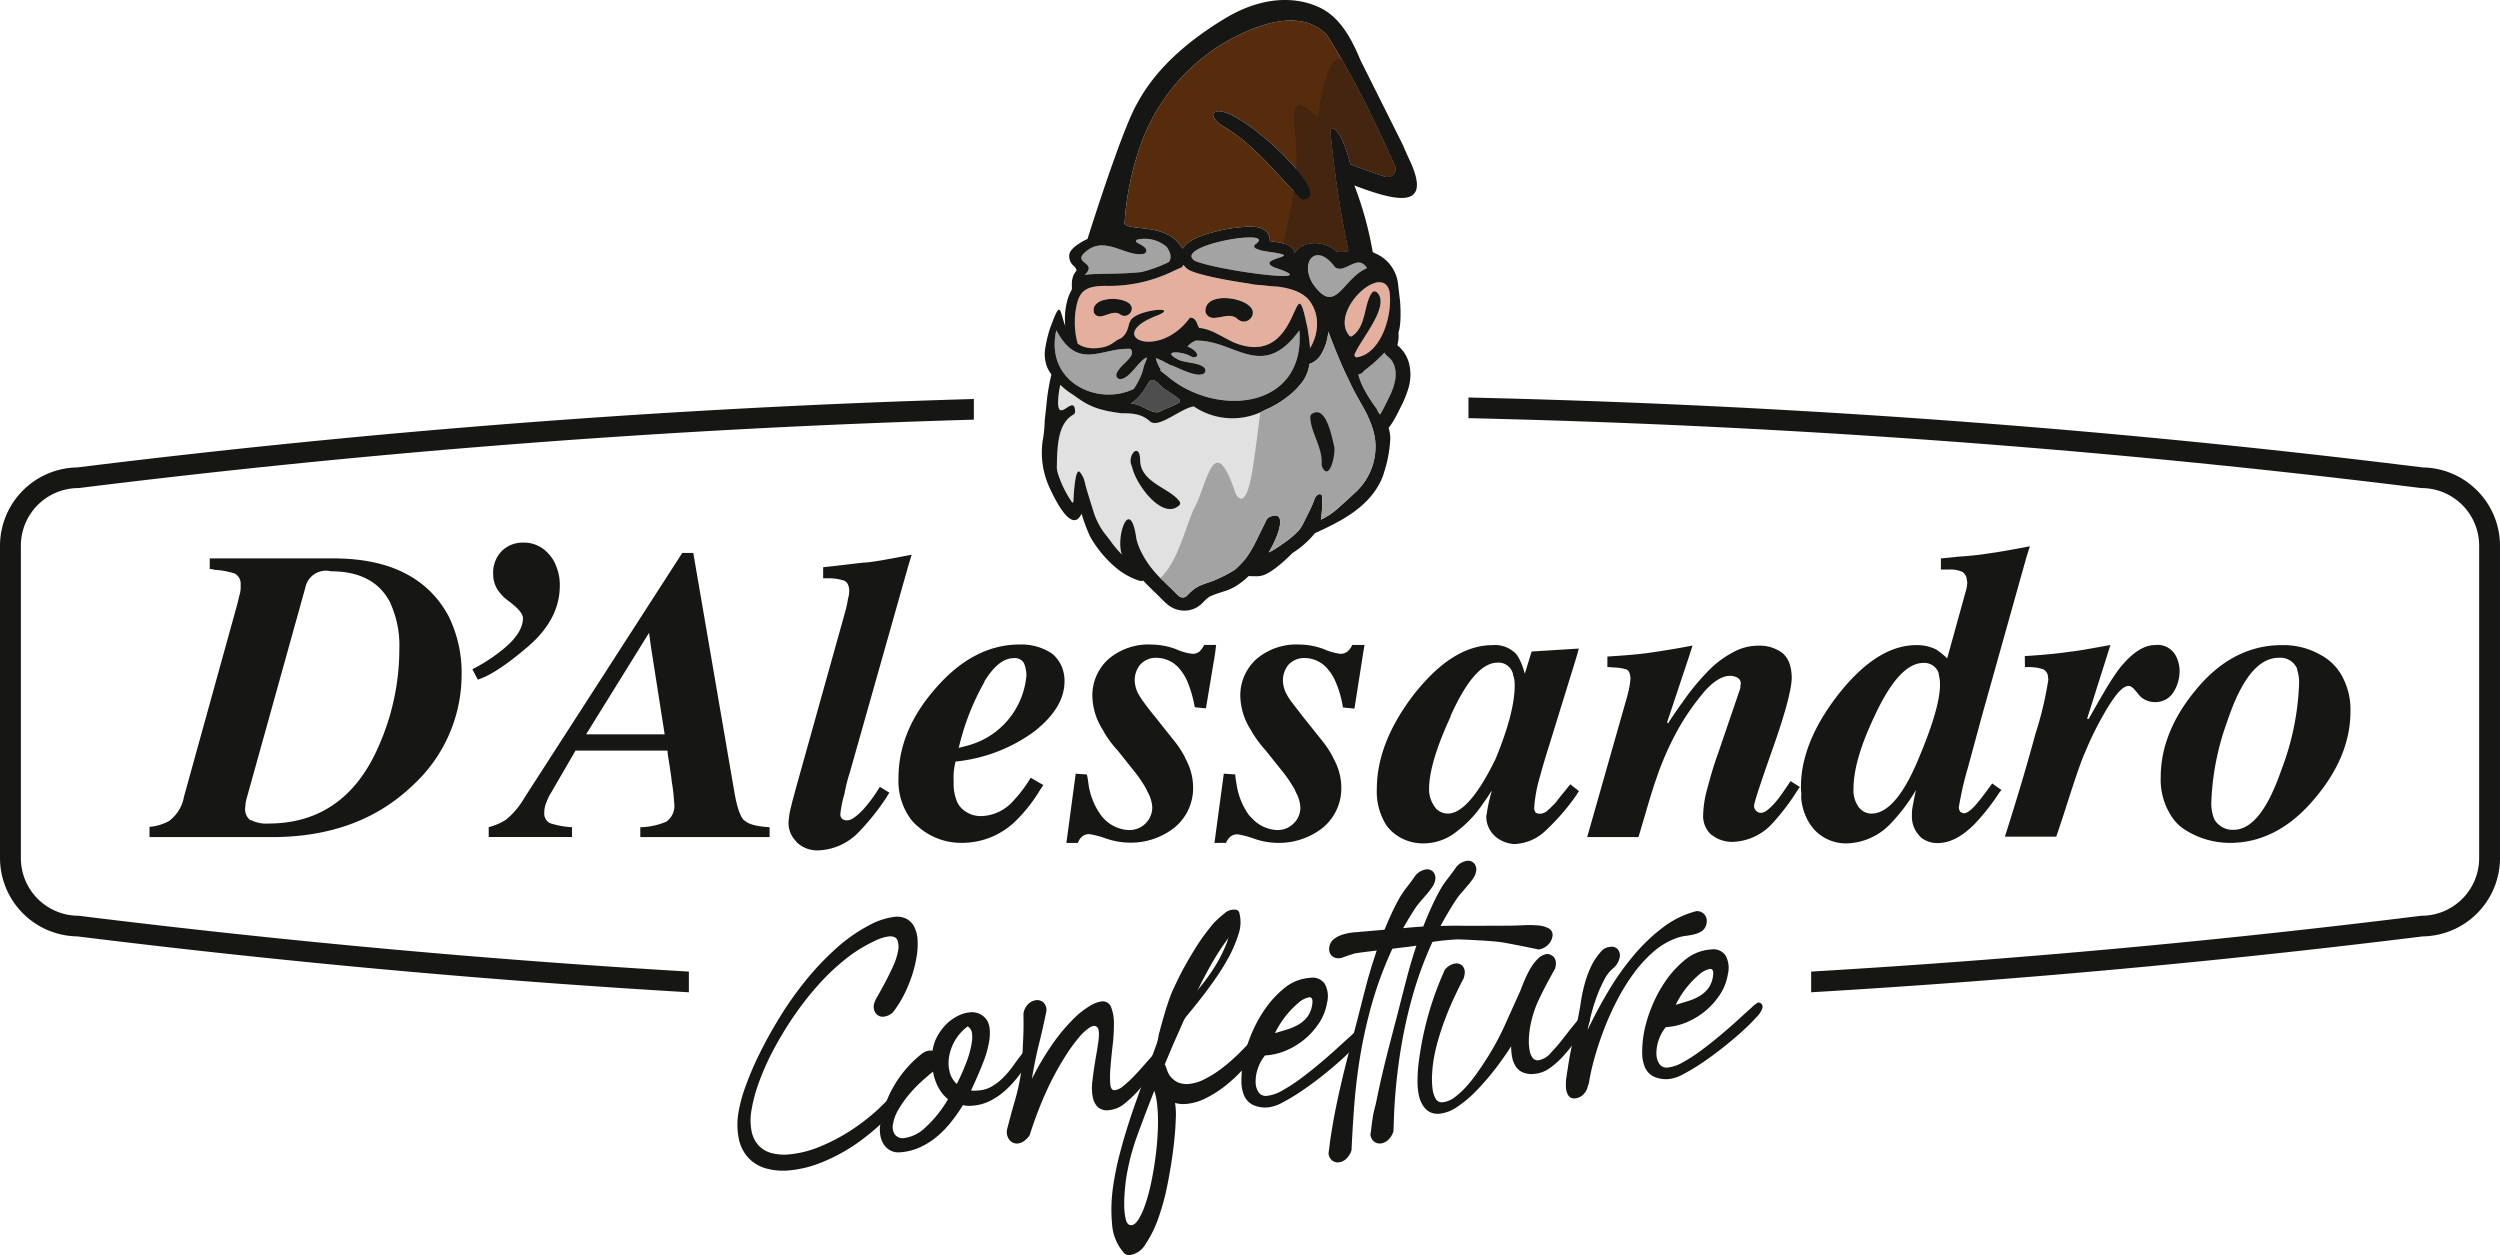 <svg id="LOGO" xmlns="http://www.w3.org/2000/svg" xmlns:xlink="http://www.w3.org/1999/xlink" width="580" height="291.205" viewBox="0 0 580 291.205">
  <defs>
    <clipPath id="clip-path">
      <rect id="Rettangolo_2" data-name="Rettangolo 2" width="580" height="291.205" fill="none"/>
    </clipPath>
  </defs>
  <g id="Raggruppa_1" data-name="Raggruppa 1" clip-path="url(#clip-path)">
    <path id="Tracciato_1" data-name="Tracciato 1" d="M805.571,534.239a2.472,2.472,0,0,1,1.82-.595,21.344,21.344,0,0,1,3.622.952,17.437,17.437,0,0,0,5.528,1.019,16.418,16.418,0,0,0,10.524-3.5,11.843,11.843,0,0,0,4.309-9.482,13.481,13.481,0,0,0-1.287-5.556c-.172-.425-.429-.85-.6-1.275a21.768,21.768,0,0,0-2.249-3.5l-4.824-6.066c-1.219-1.461-2.077-2.651-2.764-3.585-.344-.527-.7-1.037-.876-1.377a7.014,7.014,0,0,1-.944-3.4,5.675,5.675,0,0,1,1.3-3.585,4.936,4.936,0,0,1,4.051-1.546,7.009,7.009,0,0,1,5.15,2.651,11.874,11.874,0,0,1,1.717,2.821,28.048,28.048,0,0,1,1.716,5.982l.79.085,1.8.17,2.112-12.659.257-2.056h-2.764a5.761,5.761,0,0,1-1.116,1.546,2.472,2.472,0,0,1-1.717.51,13.075,13.075,0,0,1-3.794-1.1,16.663,16.663,0,0,0-5.528-1.036,14.288,14.288,0,0,0-10.094,3.4,11.349,11.349,0,0,0-3.708,8.36,14.879,14.879,0,0,0,1.717,6.8c.344.68.773,1.291,1.116,1.971a23.484,23.484,0,0,0,3.021,4.01l3.571,4.486a30.324,30.324,0,0,1,3.107,4.52c.086.17.172.425.258.594a8.214,8.214,0,0,1,1.116,3.67,5.279,5.279,0,0,1-5.335,5.221c-.059,0-.117,0-.176,0a8.494,8.494,0,0,1-5.957-2.906,10.6,10.6,0,0,1-.772-1.019,16.1,16.1,0,0,1-2.592-7,18.31,18.31,0,0,0-.343-1.971l-2.592-.17-2.163,16.058h2.678a3.155,3.155,0,0,1,.91-1.427" transform="translate(-554.578 -340.118)" fill="#161615"/>
    <path id="Tracciato_2" data-name="Tracciato 2" d="M1038.718,533.189a10.736,10.736,0,0,0,7.33,2.906,12.3,12.3,0,0,0,7.845-2.736,27.13,27.13,0,0,0,6.129-6.491c.772-1.1,1.391-1.971,1.717-2.566.172-.17.258-.34.343-.425a36.364,36.364,0,0,0-1.2,5.387,3.083,3.083,0,0,1-.1.425,6.146,6.146,0,0,0,1.562,4.265l.6.594a7.34,7.34,0,0,0,4.412,1.7,11.108,11.108,0,0,0,7.33-3.246,51.487,51.487,0,0,0,7.073-8.207c.172-.34.343-.51.515-.849l-2.008-1.563c-.532.68-1.219,1.529-1.991,2.464s-1.288,1.7-1.562,1.971c-.772.765-1.373,1.359-1.888,1.8a2.661,2.661,0,0,1-1.717.595,1.728,1.728,0,0,1-.858-.255,1.686,1.686,0,0,1-.343-1.206,32.167,32.167,0,0,1,1.287-7c.429-1.614,1.133-4.1,2.163-7.341l6.3-20.391.6-2.124-10.952.679-1.339,4.367-.257.782a17.309,17.309,0,0,0-.858-2.566,12.548,12.548,0,0,0-1.03-1.886,6.765,6.765,0,0,0-5.545-2.175c-6.215,0-12.257,3.772-18.3,11.453-5.7,7.426-8.584,14.783-8.584,21.869a14.586,14.586,0,0,0,2.318,8.632c.309.374.669.8,1.013,1.138m13.734-26.559c3.708-8.292,7.33-12.472,10.953-12.472a3.434,3.434,0,0,1,3.433,2.209,1.682,1.682,0,0,1,.172.7,6.618,6.618,0,0,1,.361,2.379q0,6.287-4.412,16.992-6.2,12.744-11.124,12.744a3.9,3.9,0,0,1-2.678-1.121c-.172-.255-.343-.425-.429-.595a6.746,6.746,0,0,1-1.219-4.01c0-3.925,1.648-9.567,5.013-16.823Z" transform="translate(-715.966 -340.428)" fill="#161615"/>
    <path id="Tracciato_3" data-name="Tracciato 3" d="M916.013,535.665a4.11,4.11,0,0,1,.944-1.377,2.454,2.454,0,0,1,1.82-.595,21.387,21.387,0,0,1,3.622.951,16.922,16.922,0,0,0,5.51,1.02,16.416,16.416,0,0,0,10.541-3.5,11.842,11.842,0,0,0,4.309-9.481,13.483,13.483,0,0,0-1.287-5.557c-.172-.425-.429-.85-.618-1.275a21.761,21.761,0,0,0-2.232-3.5l-4.841-6.066c-1.116-1.461-2.06-2.651-2.764-3.585-.344-.527-.687-1.037-.859-1.376a7.015,7.015,0,0,1-.944-3.4,5.756,5.756,0,0,1,1.287-3.585,4.954,4.954,0,0,1,4.052-1.546,7.027,7.027,0,0,1,5.15,2.651,10.345,10.345,0,0,1,1.717,2.821,23.81,23.81,0,0,1,1.716,5.981l.773.085,1.905.17,1.991-12.71.343-2.056H945.3a4.178,4.178,0,0,1-1.133,1.546,2.438,2.438,0,0,1-1.717.51,13.677,13.677,0,0,1-3.794-1.1,16.667,16.667,0,0,0-5.528-1.037,14.29,14.29,0,0,0-10.094,3.4,11.348,11.348,0,0,0-3.708,8.36,15.068,15.068,0,0,0,1.717,6.8c.343.68.773,1.291,1.133,1.971a27.636,27.636,0,0,0,3.021,4.01l3.588,4.486a31.671,31.671,0,0,1,3.108,4.52c.172.17.172.425.257.595a8.215,8.215,0,0,1,1.116,3.67,5.072,5.072,0,0,1-1.545,3.67,5.177,5.177,0,0,1-3.983,1.546,8.321,8.321,0,0,1-5.854-2.906,4.512,4.512,0,0,1-.876-1.019,16.547,16.547,0,0,1-2.592-7,14.085,14.085,0,0,1-.258-1.971l-2.661-.17-2.163,16.058Z" transform="translate(-631.578 -340.118)" fill="#161615"/>
    <path id="Tracciato_4" data-name="Tracciato 4" d="M1627.355,529.725a10.227,10.227,0,0,0,2.678,2.889,19.33,19.33,0,0,0,10.953,3.4c7.416,0,14.077-3.5,19.845-10.5,5.442-6.491,8.12-13.169,8.12-20a16.172,16.172,0,0,0-1.562-7.426,12.131,12.131,0,0,0-5.425-5.726,17.3,17.3,0,0,0-8.978-2.226c-7.588,0-14.334,3.517-20.017,10.518-5.356,6.474-8.034,13.271-8.034,20.068a15.527,15.527,0,0,0,2.421,9.006m13.03-21.954c3.279-9.822,7.245-14.7,11.914-14.7a4.231,4.231,0,0,1,4.223,2.4c.086.17.086.51.172.765a8.561,8.561,0,0,1,.343,2.736,61.914,61.914,0,0,1-4.137,20.17q-4.79,13.84-11.056,13.832a4.767,4.767,0,0,1-3.536-1.275,3.565,3.565,0,0,1-1.03-1.377,9.675,9.675,0,0,1-.6-3.925,60.872,60.872,0,0,1,3.708-18.624" transform="translate(-1123.646 -340.464)" fill="#161615"/>
    <path id="Tracciato_5" data-name="Tracciato 5" d="M1203.215,501.1c-.172.68-.429,1.7-.79,2.905l-8.789,30.909h11.9c1.717-5.71,2.936-10.2,4.155-13.593A68.451,68.451,0,0,1,1214,511.247a54.1,54.1,0,0,1,6.043-9.142c2.421-3.075,4.738-4.6,6.73-4.6a3.7,3.7,0,0,1,1.717.424,1.541,1.541,0,0,1,.773,1.529c0,.085-.086.17-.086.34v.357a3.807,3.807,0,0,1-.257.934l-4.927,14.427c-1.03,2.821-1.8,5.556-2.506,8.207a24.846,24.846,0,0,0-.944,5.982,5.907,5.907,0,0,0,1.476,4.265,3.684,3.684,0,0,0,.6.51,7.6,7.6,0,0,0,4.738,1.546,13.032,13.032,0,0,0,9.322-4.366,53.615,53.615,0,0,0,5.7-7.511c.172-.255.343-.51.6-.849l-2.163-1.377c-1.116,1.7-2.06,3.076-2.918,4.2-1.717,2.124-3.021,3.16-3.9,3.16h-.344a1.72,1.72,0,0,1-.773-.425,1.54,1.54,0,0,1-.515-1.291c0-.595,1.459-5.1,4.395-13.407s4.326-13.747,4.326-16.228a10.532,10.532,0,0,0-.446-3.076,5.737,5.737,0,0,0-1.717-2.651,8.765,8.765,0,0,0-5.357-1.7,12.218,12.218,0,0,0-6.386,1.7,22.853,22.853,0,0,0-5.871,4.6,53.308,53.308,0,0,0-5.682,7.018c-.172.17-.172.255-.275.34-1.974,2.821-2.919,4.265-2.919,4.35l-.275-.17,5.15-15.463.773-2.4c-4.481.867-7.931,1.376-10.18,1.7s-5.442.594-9.579.849v2.447a5.966,5.966,0,0,1,1.219.086,11.2,11.2,0,0,1,3.107.425c.687.255.944.951,1.03,2.056v.085a19.624,19.624,0,0,1-.464,2.974" transform="translate(-825.409 -340.712)" fill="#161615"/>
    <path id="Tracciato_6" data-name="Tracciato 6" d="M1512.423,495.166h1.219a10.4,10.4,0,0,1,3.021.51,2.12,2.12,0,0,1,1.116,2.056c0,.085.086.17.086.255a81.837,81.837,0,0,1-3.022,12.727c-1.8,6.661-4.137,14.614-7.073,23.789h11.914q1.03-2.94,3.108-9.465c1.459-4.452,2.575-7.867,3.622-10.2a74.879,74.879,0,0,1,5.15-10.2c2.077-3.4,3.622-5.1,4.927-5.1a.986.986,0,0,1,.687.255,2.281,2.281,0,0,1,.515.425l.961,1.1a4.177,4.177,0,0,0,1.717,1.462,5.076,5.076,0,0,0,2.249.51,4.942,4.942,0,0,0,4.223-2.226,9.328,9.328,0,0,0,1.459-5.1,7.3,7.3,0,0,0-.429-2.379,5.8,5.8,0,0,0-.944-1.8,4.78,4.78,0,0,0-4.292-1.734c-2.763,0-5.613,1.971-8.583,5.812a62.566,62.566,0,0,0-3.434,5.387c-1.03,1.7-2.163,3.755-3.433,5.981l-.344-.085,4.652-14.7.755-2.4c-4.412.782-7.519,1.377-9.322,1.546-2.85.425-6.386.765-10.541,1.02Z" transform="translate(-1042.636 -340.4)" fill="#161615"/>
    <path id="Tracciato_7" data-name="Tracciato 7" d="M1354.5,473.969a13.106,13.106,0,0,0,2.249,5.9c.258.255.429.594.687.85a10.074,10.074,0,0,0,7.416,3.245,14.527,14.527,0,0,0,10.026-4.265,42.081,42.081,0,0,0,6.2-8.122c-.343,1.546-.6,2.821-.772,3.84a9.909,9.909,0,0,0-.172,1.376v.765a6.452,6.452,0,0,0,1.716,4.605,3.134,3.134,0,0,0,.773.7,5.988,5.988,0,0,0,3.536,1.02c2.764,0,5.528-1.461,8.378-4.265a50.464,50.464,0,0,0,5.768-7.273,4.837,4.837,0,0,1,.618-.765l-2.163-1.529c-1.03,1.444-2.163,2.991-3.434,4.52s-2.249,2.311-3.021,2.4a1.728,1.728,0,0,1-.944-.34,1.869,1.869,0,0,1-.343-1.037,74.773,74.773,0,0,1,1.974-8.734c1.477-5.387,2.592-9.567,3.434-12.643l10.3-36.737.772-2.447c-4.068.782-6.987,1.291-8.806,1.546a76.46,76.46,0,0,1-7.674.85l-4.155.425v2.566h1.991a6.583,6.583,0,0,1,3,.561,2.423,2.423,0,0,1,1.03,2.056.847.847,0,0,1,.086.255,3.469,3.469,0,0,1-.086.935,3.6,3.6,0,0,1-.172.935l-4.395,15.888A17.487,17.487,0,0,0,1385.81,439a9.9,9.9,0,0,0-4.669-1.036c-6.026,0-12.017,3.772-18.026,11.368-5.785,7.426-8.721,14.614-8.721,21.445a8.638,8.638,0,0,0,.086,1.529,10.393,10.393,0,0,0,.017,1.665m17.167-19.983c3.793-8.037,7.5-11.895,11.124-11.895a3.542,3.542,0,0,1,3.434,2.039,2.571,2.571,0,0,1,.171.782,8.675,8.675,0,0,1,.258,2.209q0,5.251-4.652,16.415c-3.588,8.887-7.313,13.509-11.279,13.509a3.6,3.6,0,0,1-2.592-1.122,2.261,2.261,0,0,1-.429-.51,6.628,6.628,0,0,1-1.116-4.1c0-4.469,1.631-10.161,5.1-17.332Z" transform="translate(-936.572 -288.294)" fill="#161615"/>
    <path id="Tracciato_8" data-name="Tracciato 8" d="M173.625,476.8a34.835,34.835,0,0,0,11.227-25.624,29.682,29.682,0,0,0-2.935-13.339,24.087,24.087,0,0,0-4.669-6.236c-5.15-4.86-12.429-7.341-22.18-7.341H126.416v2.481a2.632,2.632,0,0,1,1.133.17,19.545,19.545,0,0,1,4.652.849,2.665,2.665,0,0,1,1.39,2.226v.935a6.479,6.479,0,0,1-.36,2.141c-.172.85-.429,1.886-.773,3.076l-12.017,43.4a8.957,8.957,0,0,1-3.434,5.624,11.152,11.152,0,0,1-4.567,1.377v2.379h28.394c13.459,0,24.412-4.01,32.789-12.116M136,484.991a.259.259,0,0,0-.172,0,3.181,3.181,0,0,1-1.2-2.736c0-.34.086-.595.086-1.02a8.364,8.364,0,0,1,.258-1.275L148.6,431.006a4.862,4.862,0,0,1,5.923-3.755c6.386,0,10.867,2.226,13.373,6.576a5.71,5.71,0,0,1,.515,1.019,23.581,23.581,0,0,1,1.991,10.348,55.593,55.593,0,0,1-4.875,22.8c-5.15,11.793-13.733,17.774-25.459,17.774a7.937,7.937,0,0,1-4.069-.782" transform="translate(-77.755 -294.711)" fill="#161615"/>
    <path id="Tracciato_9" data-name="Tracciato 9" d="M362.327,437.009a39.014,39.014,0,0,1-7.09,4.605l1.3,2.481m0-.085c2.936-.935,6.867-3.585,11.639-7.681s7.347-8.8,7.347-14.1a11.3,11.3,0,0,0-.875-4.605,8.108,8.108,0,0,0-1.614-2.651,7.586,7.586,0,0,0-5.974-2.736,6.906,6.906,0,0,0-5.013,1.971,7.126,7.126,0,0,0-1.974,5.455,6.516,6.516,0,0,0,1.459,4.112,9.9,9.9,0,0,0,1.906,1.869c2.335,1.7,3.536,3.076,3.536,4.112,0,2.294-1.562,4.775-4.652,7.256Z" transform="translate(-245.649 -286.355)" fill="#161615"/>
    <path id="Tracciato_10" data-name="Tracciato 10" d="M678.392,530a10.248,10.248,0,0,0,1.888,1.971,15.091,15.091,0,0,0,9.768,3.721,17.821,17.821,0,0,0,12.24-4.537,35.617,35.617,0,0,0,6.3-7.85c.258-.34.429-.68.7-1.02l-2.936-1.7a30.613,30.613,0,0,1-3.983,5.3,10.336,10.336,0,0,1-7.159,3.585,6.352,6.352,0,0,1-4.91-1.8,5.1,5.1,0,0,1-.962-1.359,10.456,10.456,0,0,1-.858-4.707,19.1,19.1,0,0,1,0-2.04,16.366,16.366,0,0,1,.429-2.735,37.135,37.135,0,0,0,18.3-7c4.652-3.671,6.987-7.528,6.987-11.623a8.9,8.9,0,0,0-.515-3.076,7.956,7.956,0,0,0-2.335-3.313,12.835,12.835,0,0,0-7.588-2.141c-7.073,0-13.631,3.4-19.5,10.2-5.785,6.576-8.584,13.492-8.584,20.833A14.927,14.927,0,0,0,678.392,530m17.167-31.691c2.249-3.67,4.5-5.472,6.867-5.472a2.429,2.429,0,0,1,2.335,1.122,6.337,6.337,0,0,1,.429,1.359,7.594,7.594,0,0,1,.172,1.462,18.472,18.472,0,0,1-13.717,16.363l-1.991.51a57.44,57.44,0,0,1,5.991-15.345Z" transform="translate(-467.227 -340.15)" fill="#161615"/>
    <path id="Tracciato_11" data-name="Tracciato 11" d="M371.518,482.006a13.685,13.685,0,0,1-3.983,1.7V486h19.33v-2.277a19.4,19.4,0,0,1-5.15-.951,2.559,2.559,0,0,1-1.287-2.549,5.878,5.878,0,0,1,.515-2.311,9.865,9.865,0,0,1,1.03-2.141l5.7-9.821H409.01a14.959,14.959,0,0,0,.258,2.056c.446,2.821.7,4.52.7,4.945a43.833,43.833,0,0,1,.6,5.217,4.466,4.466,0,0,1-1.82,4.265,16.008,16.008,0,0,1-6.043,1.291v2.294H432.7v-2.294c-2.936-.17-4.927-.68-5.785-1.546h-.086c-.944-.85-1.716-3.161-2.335-6.8l-9.15-53.255L415,420.086h-2.558l-36.617,56.805a18.63,18.63,0,0,1-4.309,5.115m33.218-43.381.429,3.161,3.193,20.391H390.127Z" transform="translate(-254.153 -291.811)" fill="#161615"/>
    <path id="Tracciato_12" data-name="Tracciato 12" d="M595.005,488.261a6.907,6.907,0,0,0,4.738,1.8,13.66,13.66,0,0,0,9.579-4.265,55.932,55.932,0,0,0,6.472-8.122,5.707,5.707,0,0,1,.635-.986l-2.232-1.376a33.81,33.81,0,0,1-3.9,5.3c-1.545,1.614-2.747,2.481-3.708,2.481h-.258a2.759,2.759,0,0,1-.772-.255,1.42,1.42,0,0,1-.515-1.291,24.505,24.505,0,0,1,.944-4.605,34.067,34.067,0,0,1,1.219-4.877l13.631-48.173.738-2.43c-5.356,1.037-8.979,1.7-10.609,1.8s-5.013.594-9.923,1.1v2.566h1.2a12.019,12.019,0,0,1,3.45.476c.858.255,1.288,1.02,1.391,2.141v.425a6.184,6.184,0,0,1-.275,1.7,24.573,24.573,0,0,1-.515,2.532l-11.639,41.665c-.429,1.7-.79,2.821-.961,3.688a19.563,19.563,0,0,0-.687,3.925,6.013,6.013,0,0,0,1.562,4.265c.172.17.258.34.429.51" transform="translate(-410.071 -292.769)" fill="#161615"/>
    <path id="Tracciato_13" data-name="Tracciato 13" d="M590.681,718.638a3.619,3.619,0,0,1-2.183,1.04,1.989,1.989,0,0,1-1.783-.738,2.618,2.618,0,0,1-.462-2.132,7.07,7.07,0,0,1,.882-1.947q.8-1.393,1.759-3.209t1.843-3.763a13.859,13.859,0,0,0,1.133-3.612,4.308,4.308,0,0,0-.194-2.391q-.415-.933-1.933-.831a10.342,10.342,0,0,0-3.293,1.046,33.307,33.307,0,0,0-6.891,4.3,51.192,51.192,0,0,0-6.414,6.124,71.215,71.215,0,0,0-5.64,7.271,80.22,80.22,0,0,0-4.624,7.682,58.5,58.5,0,0,0-3.316,7.457,34.866,34.866,0,0,0-1.727,6.458,13.174,13.174,0,0,0,.039,4.934,6.958,6.958,0,0,0,1.632,3.25,6.239,6.239,0,0,0,2.909,1.724,11.512,11.512,0,0,0,3.933.351,24.71,24.71,0,0,0,7.783-2,43.653,43.653,0,0,0,8.277-4.609,46.537,46.537,0,0,0,7.5-6.581,31.134,31.134,0,0,0,5.367-7.846,1.332,1.332,0,0,1,1.161-.765,1.583,1.583,0,0,1,1.092.338,1.114,1.114,0,0,1,.383,1.141,2.725,2.725,0,0,1-.227.633,49.57,49.57,0,0,1-6.873,9.6,51.325,51.325,0,0,1-8.114,7.215,40.841,40.841,0,0,1-8.447,4.655,26.278,26.278,0,0,1-7.871,1.929,14.8,14.8,0,0,1-5.249-.5,8.913,8.913,0,0,1-3.954-2.377,9.258,9.258,0,0,1-2.251-4.345,16.679,16.679,0,0,1-.087-6.345,33.619,33.619,0,0,1,1.611-5.91,71.649,71.649,0,0,1,3.283-7.67q2.025-4.118,4.713-8.488a80.209,80.209,0,0,1,5.941-8.4,64.733,64.733,0,0,1,7-7.406,37.548,37.548,0,0,1,7.857-5.508,16.474,16.474,0,0,1,5.841-1.9,4.819,4.819,0,0,1,2.889.561,4.5,4.5,0,0,1,1.7,1.91,7.738,7.738,0,0,1,.7,2.939,17.637,17.637,0,0,1-.193,3.652,29.419,29.419,0,0,1-1.989,6.9,26.848,26.848,0,0,1-3.514,6.176" transform="translate(-383.497 -483.811)" fill="#161615"/>
    <path id="Tracciato_14" data-name="Tracciato 14" d="M671.546,778.636a3.563,3.563,0,0,1,1.8-.671,1.49,1.49,0,0,1,.292.014,1.261,1.261,0,0,0,.292.015,10.01,10.01,0,0,1,1.222-3.549,11.967,11.967,0,0,1,2.147-2.754,10.451,10.451,0,0,1,2.628-1.825,7.477,7.477,0,0,1,2.73-.768,4.181,4.181,0,0,1,3.577,1.414q1.4,1.56.829,5.319a25.2,25.2,0,0,1-1.553,5.308q-1.217,3.08-2.649,6.072a2.73,2.73,0,0,0,.837.08l.792-.053a7.177,7.177,0,0,0,3.18-.935,13.163,13.163,0,0,0,2.626-2.031,20.773,20.773,0,0,0,2.308-2.73q1.077-1.514,2.212-2.964a1.791,1.791,0,0,1,1.294-.774.869.869,0,0,1,.8.324,1.172,1.172,0,0,1,.188.914,2.46,2.46,0,0,1-.334.915q-1.329,1.876-2.757,3.756a25.667,25.667,0,0,1-3.06,3.384,16.386,16.386,0,0,1-3.58,2.506,10.915,10.915,0,0,1-4.326,1.166,6.459,6.459,0,0,1-2.071-.135,36.37,36.37,0,0,1-2.87,4.072,23.366,23.366,0,0,1-3.354,3.385,17.046,17.046,0,0,1-3.889,2.391,13.144,13.144,0,0,1-4.478,1.091,4,4,0,0,1-2.254-.431,4.3,4.3,0,0,1-1.52-1.408,5.443,5.443,0,0,1-.792-2.11,7.754,7.754,0,0,1-.019-2.47,25.326,25.326,0,0,1,3.233-9.076,26.377,26.377,0,0,1,6.516-7.442m5.975,10.621a8.765,8.765,0,0,1-2.235-2.72,11.829,11.829,0,0,1-1.242-3.675q-1.334,1.048-2.891,2.486a29.463,29.463,0,0,0-2.88,3.064,24.871,24.871,0,0,0-2.3,3.332,9.408,9.408,0,0,0-1.206,3.226,3.131,3.131,0,0,0,.467,2.532,2.342,2.342,0,0,0,2.1.78,8.783,8.783,0,0,0,4.912-2.45,27.592,27.592,0,0,0,5.273-6.575m4.578-16.894a10.773,10.773,0,0,0-2.986,3.325,11.146,11.146,0,0,0-1.363,3.834,8.446,8.446,0,0,0,.164,3.457,5.468,5.468,0,0,0,1.644,2.739,49.909,49.909,0,0,0,2.23-5.025,22.461,22.461,0,0,0,1.232-4.477,7.841,7.841,0,0,0,.06-2.339,2.179,2.179,0,0,0-.98-1.513" transform="translate(-457.576 -534.242)" fill="#161615"/>
    <path id="Tracciato_15" data-name="Tracciato 15" d="M761.078,763.094a3.789,3.789,0,0,1,1.138-2.342,3.145,3.145,0,0,1,1.9-.884,2.152,2.152,0,0,1,1.617.543,2.478,2.478,0,0,1,.681,1.98q-.763,3.759-1.687,7.494t-1.556,7.486l-.115.763a62.9,62.9,0,0,1,4.995-8.4,41.641,41.641,0,0,1,4.658-5.532,19.766,19.766,0,0,1,3.857-3.041,6.971,6.971,0,0,1,2.668-1,2.053,2.053,0,0,1,2.207,1.4,10.177,10.177,0,0,1,.634,3.8,42.431,42.431,0,0,1-.3,5.033q-.314,2.734-.5,5.046a24.188,24.188,0,0,0-.059,3.849q.126,1.536,1.052,1.474a3.662,3.662,0,0,0,1.865-.88,22.209,22.209,0,0,0,2.23-2.005q1.158-1.176,2.38-2.563t2.248-2.555q1.025-1.167,1.867-1.98a2.591,2.591,0,0,1,1.3-.843.865.865,0,0,1,.8.324,1.169,1.169,0,0,1,.188.913,2.451,2.451,0,0,1-.335.915q-1.572,1.754-3.25,4t-3.424,4.282a25.34,25.34,0,0,1-3.563,3.467,6.577,6.577,0,0,1-3.6,1.547,3.218,3.218,0,0,1-2.753-.81,4.814,4.814,0,0,1-1.1-2.466,11.771,11.771,0,0,1-.054-3.327q.207-1.8.459-3.464.209-1.386.441-2.708t.442-2.708q.45-2.982-.16-3.7t-1.8.019a11.765,11.765,0,0,0-2.667,2.515,37.884,37.884,0,0,0-2.762,3.79q-1.544,2.439-2.733,4.681t-2.179,4.472q-.99,2.229-1.864,4.554t-1.734,4.992a5.188,5.188,0,0,1-1.388,1.4,3.079,3.079,0,0,1-1.449.509,2.216,2.216,0,0,1-1.806-.8,2.912,2.912,0,0,1-.564-2.537q.962-3.772,1.837-6.749a47.123,47.123,0,0,0,1.367-6.237q.094-.624.188-1.249a12.232,12.232,0,0,0,.123-1.244l-.052.347q.12-2.959.258-5.819t.05-5.737" transform="translate(-523.644 -527.836)" fill="#161615"/>
    <path id="Tracciato_16" data-name="Tracciato 16" d="M859.389,698.9a3.863,3.863,0,0,1,2.509-1.474,1.829,1.829,0,0,1,1.6.648,2.261,2.261,0,0,1,.433,1.893,4.961,4.961,0,0,1-.648,1.691,56.313,56.313,0,0,0-3.972,5.967q-1.772,3.073-3.332,6.267t-3.006,6.485q-1.445,3.29-2.928,6.618l-1.838,4.381a10.808,10.808,0,0,1,.426,1.07,10.2,10.2,0,0,0,.426,1.07,4.934,4.934,0,0,0,2.052,1.99,5.122,5.122,0,0,0,2.547.445,10.119,10.119,0,0,0,3.833-1.151,25,25,0,0,0,4.009-2.536,40.976,40.976,0,0,0,3.724-3.238q1.764-1.731,3.1-3.2a1.79,1.79,0,0,1,1.293-.774.952.952,0,0,1,.834.321,1.093,1.093,0,0,1,.221.912,2.747,2.747,0,0,1-.4.919,27.186,27.186,0,0,1-3.278,4.615,34.813,34.813,0,0,1-4.365,4.243,26.057,26.057,0,0,1-4.82,3.14,12.512,12.512,0,0,1-4.717,1.382,7.082,7.082,0,0,1-2.512-.243,17.061,17.061,0,0,1,.161,3.9q-.088,2.959-.575,6.836t-1.331,8.158a54.07,54.07,0,0,1-2.136,7.868,26.071,26.071,0,0,1-2.965,6,5.08,5.08,0,0,1-3.718,2.551,1.89,1.89,0,0,1-1.125-.336,11.155,11.155,0,0,1-2.92-6.84,36.983,36.983,0,0,1,.32-9.256,67.651,67.651,0,0,1,1.375-6.718q.871-3.389,1.876-6.581t2.018-6.006q1.014-2.814,1.724-4.923,1.79-4.925,3.526-9.712t3.633-9.342q1.9-4.556,4.044-8.821a67.825,67.825,0,0,1,4.9-8.226M839.2,758.142q-.094.624-.257,2.352a35.326,35.326,0,0,0-.15,3.58,14.594,14.594,0,0,0,.356,3.272q.341,1.418,1.331,1.352.792-.053,1.559-1.238a16.182,16.182,0,0,0,1.49-3.155,37.522,37.522,0,0,0,1.308-4.552q.586-2.579,1-5.354.367-2.429.574-4.879t.218-4.684a36.23,36.23,0,0,0-.2-4.106,15.687,15.687,0,0,0-.658-3.217q-2.008,5.079-3.9,10.253a53.409,53.409,0,0,0-2.679,10.376" transform="translate(-577.971 -484.462)" fill="#161615"/>
    <path id="Tracciato_17" data-name="Tracciato 17" d="M953.462,748.471a12.15,12.15,0,0,1-1.845,4.862,17.073,17.073,0,0,1-7.772,6.463,14.282,14.282,0,0,1-4.477,1.092l-.33.022a9.415,9.415,0,0,0-1.672,3.065,9.2,9.2,0,0,0-.505,3.123,4.229,4.229,0,0,0,.69,2.357,1.992,1.992,0,0,0,1.9.833,9,9,0,0,0,3.585-1.237,37.834,37.834,0,0,0,4.349-2.833q2.28-1.7,4.53-3.6t4.068-3.57q1.82-1.668,3.029-2.745a5.958,5.958,0,0,1,1.406-1.09.95.95,0,0,1,.833.322,1.089,1.089,0,0,1,.222.912,5.41,5.41,0,0,1-1.4,2.154,44.118,44.118,0,0,1-3.3,3.278q-2.007,1.818-4.419,3.731t-4.778,3.515a44.661,44.661,0,0,1-4.422,2.667,9.093,9.093,0,0,1-3.244,1.146,6.83,6.83,0,0,1-3.763-.6,4.367,4.367,0,0,1-1.987-2.2,8.684,8.684,0,0,1-.6-3.358,26.942,26.942,0,0,1,.322-4.073,29.627,29.627,0,0,1,1.634-5.843,30.907,30.907,0,0,1,3.281-6.366,23.361,23.361,0,0,1,4.705-5.192,10.425,10.425,0,0,1,5.981-2.4,3.424,3.424,0,0,1,3.417,1.383,6.039,6.039,0,0,1,.577,4.183m-3.485.579q.262-1.734-.733-1.633a5.235,5.235,0,0,0-2.483,1.3,21.687,21.687,0,0,0-5.44,7.027l2.877-.881a12.171,12.171,0,0,0,2.622-1.138,7.226,7.226,0,0,0,2.034-1.786,6.092,6.092,0,0,0,1.122-2.89" transform="translate(-645.553 -516.046)" fill="#161615"/>
    <path id="Tracciato_18" data-name="Tracciato 18" d="M1015.614,675.625q.814-1.5,1.695-3t1.816-2.938a15.478,15.478,0,0,1,1.264-1.664q.753-.875,1.506-1.749a17.528,17.528,0,0,0,1.3-1.7,3.979,3.979,0,0,0,.665-1.59,2.153,2.153,0,0,0-.438-1.858,1.881,1.881,0,0,0-1.607-.613,3.91,3.91,0,0,0-2.575,1.478q-1,1.442-2.056,2.784a20.748,20.748,0,0,0-1.9,2.905q-1.065,1.963-1.943,3.944-.894,2.017-1.737,4.134c-.538,1.145-1.586,4.432-1.586,4.432q-1.315,3.934-2.334,7.882t-1.994,7.789q-1.081,4.125-1.941,7.444t-1.6,6.458q-.735,3.139-1.377,6.307t-1.219,6.982q-.115.762-.208,1.593t-.23,1.732a2.353,2.353,0,0,0,.828,1.661,2.148,2.148,0,0,0,1.468.45,2.98,2.98,0,0,0,1.751-.77,4.63,4.63,0,0,0,1.288-2.044q.225-4.958.6-10t1.134-10.1a113.68,113.68,0,0,1,2.822-13.27,87.646,87.646,0,0,1,4.74-12.987s1.131-2.353,1.875-3.7" transform="translate(-690.897 -458.819)" fill="#161615"/>
    <path id="Tracciato_19" data-name="Tracciato 19" d="M1072.3,728.517a4.486,4.486,0,0,1,1.3-1.083,3.207,3.207,0,0,1,1.269-.395,1.881,1.881,0,0,1,1.607.613,2.337,2.337,0,0,1,.417,2,4.357,4.357,0,0,1-.192.836q-1.01,1.922-2.115,4.263t-2.076,4.877q-.971,2.537-1.728,5.163a40.47,40.47,0,0,0-1.134,5.123q-.188,1.249-.274,2.9a18.481,18.481,0,0,0,.084,3.118,6.432,6.432,0,0,0,.712,2.424,1.6,1.6,0,0,0,1.6.887,5.326,5.326,0,0,0,2.782-1.115,17.937,17.937,0,0,0,2.689-2.447,31.887,31.887,0,0,0,2.372-2.941q1.078-1.514,1.765-2.59a62.318,62.318,0,0,0,4.794-8.6q1.824-4.071,3.686-8.18.441-1.2,1.049-2.611a22.426,22.426,0,0,1,1.35-2.666,10.138,10.138,0,0,1,1.662-2.138,3.918,3.918,0,0,1,1.929-1.092l.2-.013a1.876,1.876,0,0,1,.639.095l.663.367a1.918,1.918,0,0,1,.618.886,2.7,2.7,0,0,1,.093,1.333,3.885,3.885,0,0,1-.181.767q-2.227,3.927-3.765,7.188a24.851,24.851,0,0,0-2.093,6.938,18.4,18.4,0,0,0-.2,2.417,11.763,11.763,0,0,0,.172,2.323,4.057,4.057,0,0,0,.685,1.739,1.455,1.455,0,0,0,1.348.6,4.719,4.719,0,0,0,2.871-1.7,43.165,43.165,0,0,0,3.055-3.57q1.5-1.954,2.824-3.554t2.178-1.658a.865.865,0,0,1,.8.324,1.167,1.167,0,0,1,.189.913,2.446,2.446,0,0,1-.335.915q-1.439,1.746-2.845,3.693a41.515,41.515,0,0,1-2.933,3.631,19.287,19.287,0,0,1-3.21,2.86,7.1,7.1,0,0,1-3.66,1.311,5.176,5.176,0,0,1-2.59-.375,3.851,3.851,0,0,1-1.59-1.369,5.811,5.811,0,0,1-.825-2.107,12.828,12.828,0,0,1-.239-2.525l.01-.069q-1.719,2.727-3.828,5.442a57.024,57.024,0,0,1-4.311,4.96,27.048,27.048,0,0,1-4.413,3.7,8.728,8.728,0,0,1-4.126,1.582q-3.037.205-4.349-3t-.191-10.629q.441-2.913,1.017-5.459t1.289-4.927q.712-2.382,1.571-4.672t1.929-4.7" transform="translate(-737.131 -503.517)" fill="#161615"/>
    <path id="Tracciato_20" data-name="Tracciato 20" d="M1182.728,732.729a3.715,3.715,0,0,1-1.134,2.1,2.994,2.994,0,0,1-1.793.841,1.622,1.622,0,0,1-1.657-.712,4.148,4.148,0,0,1-.526-1.922,11.851,11.851,0,0,1,.13-2.377q.188-1.249.325-2.15.4-2.636.925-5.04t1.3-5.82q.457-2.159.787-4.345a36.674,36.674,0,0,1,.909-4.284,24.275,24.275,0,0,1,1.531-4.085,14.3,14.3,0,0,1,2.658-3.75,3.136,3.136,0,0,1,.992-.513,4.324,4.324,0,0,1,.873-.162,1.814,1.814,0,0,1,1.635.645,2.162,2.162,0,0,1,.421,1.757,4.424,4.424,0,0,1-1.424,2.5,8.187,8.187,0,0,0-2.137,2.684,30.882,30.882,0,0,0-1.726,3.858,42.506,42.506,0,0,0-1.322,4.208q-.552,2.133-.848,3.662,2.113-4.467,4.787-8.974a61.893,61.893,0,0,1,5.86-8.291,42.055,42.055,0,0,1,6.835-6.537,21.559,21.559,0,0,1,7.792-3.787,2.312,2.312,0,0,1,1.9.867,2.35,2.35,0,0,1,.448,1.79,2.736,2.736,0,0,1-.895,1.811,4.7,4.7,0,0,1-1.662.833,14.34,14.34,0,0,1-2.121.417,11.573,11.573,0,0,0-2.2.492,16.857,16.857,0,0,0-5.414,3.18,30.041,30.041,0,0,0-4.657,5.086,47.409,47.409,0,0,0-3.9,6.34,65.962,65.962,0,0,0-3.063,6.866q-1.306,3.452-2.184,6.669a50.932,50.932,0,0,0-1.256,5.715Z" transform="translate(-814.323 -480.86)" fill="#161615"/>
    <path id="Tracciato_21" data-name="Tracciato 21" d="M1254.871,726.944a12.144,12.144,0,0,1-1.845,4.862,17.069,17.069,0,0,1-7.772,6.463,14.284,14.284,0,0,1-4.477,1.093l-.331.022a9.431,9.431,0,0,0-1.672,3.065,9.208,9.208,0,0,0-.505,3.123,4.236,4.236,0,0,0,.69,2.357,1.993,1.993,0,0,0,1.9.833,9,9,0,0,0,3.585-1.238,37.819,37.819,0,0,0,4.349-2.834q2.28-1.7,4.53-3.6t4.068-3.57q1.82-1.668,3.029-2.745a6.015,6.015,0,0,1,1.406-1.09.953.953,0,0,1,.833.322,1.091,1.091,0,0,1,.222.912,5.411,5.411,0,0,1-1.4,2.155,44,44,0,0,1-3.3,3.278q-2.007,1.819-4.42,3.731t-4.778,3.515a44.775,44.775,0,0,1-4.422,2.667,9.084,9.084,0,0,1-3.244,1.146,6.836,6.836,0,0,1-3.763-.6,4.367,4.367,0,0,1-1.987-2.2,8.685,8.685,0,0,1-.6-3.358,26.864,26.864,0,0,1,.321-4.073,29.668,29.668,0,0,1,1.634-5.843,30.912,30.912,0,0,1,3.282-6.367,23.379,23.379,0,0,1,4.705-5.192,10.423,10.423,0,0,1,5.981-2.4,3.423,3.423,0,0,1,3.417,1.383,6.04,6.04,0,0,1,.577,4.183m-3.485.579q.262-1.734-.733-1.633a5.237,5.237,0,0,0-2.483,1.3,21.66,21.66,0,0,0-5.44,7.026l2.878-.881a12.124,12.124,0,0,0,2.622-1.138,7.23,7.23,0,0,0,2.034-1.785,6.1,6.1,0,0,0,1.123-2.891" transform="translate(-853.98 -501.092)" fill="#161615"/>
    <path id="Tracciato_22" data-name="Tracciato 22" d="M869.97,720.044c-.275,1.424-.486,2.857-.671,4.3q.627-.739,1.25-1.491,2.294-2.768,4.656-5.616.979-1.232,2.324-2.862t2.785-3.51q1.44-1.881,2.858-3.924t2.6-4.131a30.182,30.182,0,0,0,2.674-6.053,8.516,8.516,0,0,0,.145-5.2,1.069,1.069,0,0,0-.562-.482,3.218,3.218,0,0,0-2.843.831,19.975,19.975,0,0,0-3.333,3.289A43.229,43.229,0,0,0,878.5,699.9q-1.64,2.639-2.965,5.094c-.884,1.636-1.561,3.122-2.172,4.393-1.514,3.151-3.4,10.654-3.4,10.654m14.607-18.686q-.559,1.106-.781,1.5a42.9,42.9,0,0,1-4.343,6.251q-2.49,2.988-5.02,5.887a12.575,12.575,0,0,1,.484-2.281q.384-1.289.99-2.764t1.385-3.05q.779-1.574,1.645-3.1.989-1.739,2.022-3.313a29.867,29.867,0,0,1,1.982-2.711,12.491,12.491,0,0,1,1.713-1.746q.764-.606,1.237-.46.592.184.409,1.2a11.888,11.888,0,0,1-.673,2.248q-.491,1.23-1.049,2.336" transform="translate(-601.127 -479.985)" fill="#161615"/>
    <path id="Tracciato_23" data-name="Tracciato 23" d="M1039.852,672.938q1.971.347,4.035.757t4.278.879a3.849,3.849,0,0,0,2.192-1.109,3.411,3.411,0,0,0,1-1.852,1.71,1.71,0,0,0-.791-1.9,6.009,6.009,0,0,0-2.537-.721,24.57,24.57,0,0,0-3.292-.052q-1.745.083-3.054.1c-1.23.03-10.788.041-10.788.041q-1.366-.044-2.726-.021l-2.758.049q.814-1.5,1.695-3t1.816-2.937a15.485,15.485,0,0,1,1.264-1.665l1.506-1.749a17.48,17.48,0,0,0,1.3-1.7,3.977,3.977,0,0,0,.665-1.589,2.153,2.153,0,0,0-.438-1.859,1.882,1.882,0,0,0-1.607-.613,3.909,3.909,0,0,0-2.575,1.478q-1,1.442-2.056,2.783a20.759,20.759,0,0,0-1.9,2.905q-1.065,1.963-1.943,3.944-.894,2.017-1.737,4.134l-1.256.085c-.792.053-13.363,1.164-14.331,1.229a14.137,14.137,0,0,0-2.782.462,6.763,6.763,0,0,0-2.287,1.081,2.9,2.9,0,0,0-1.146,1.965,2.311,2.311,0,0,0,.443,1.824,2.152,2.152,0,0,0,1.986.69l.33-.022q1.593-.588,3-1.026c.936-.291,13.549-1.61,14.458-1.855q-1.314,3.934-2.334,7.882t-1.994,7.79q-1.081,4.125-1.941,7.443t-1.6,6.458q-.735,3.139-1.377,6.307c-.427,2.112-.6,2.047-.98,4.591q-.115.762-.208,1.593t-.229,1.732a2.351,2.351,0,0,0,.827,1.661,2.147,2.147,0,0,0,1.468.45,2.979,2.979,0,0,0,1.75-.77,4.627,4.627,0,0,0,1.288-2.044c.151-3.305.111-4.247.356-7.6s.624-6.724,1.134-10.1a113.574,113.574,0,0,1,2.821-13.27,87.642,87.642,0,0,1,4.74-12.987q1.671-.249,3.03-.376,1.071-.1,2.119-.176a10.22,10.22,0,0,1,1.136-.019c1.9.072,7.956.325,10.031.706" transform="translate(-691.206 -454.292)" fill="#161615"/>
    <path id="Tracciato_24" data-name="Tracciato 24" d="M159.816,435.991Q88.938,431.8,18.4,423.052l-.15-.019H18.1A13.385,13.385,0,0,1,4.839,409.556V337.291A13.385,13.385,0,0,1,18.1,323.813h.151l.15-.019q103.351-12.835,207.53-15.855v-4.793q-104.264,3.021-207.988,15.877A18.207,18.207,0,0,0,0,337.291v72.265a18.207,18.207,0,0,0,17.942,18.267q70.726,8.779,141.874,12.967Z" transform="translate(0 -210.58)" fill="#161615"/>
    <path id="Tracciato_25" data-name="Tracciato 25" d="M1325.715,318.232q-103.582-12.857-207.988-15.877-3.345-.1-6.69-.184t-6.7-.164V306.8c.714.016,1.428.035,2.143.052q5.438.13,10.877.286l.373.01q104.038,3.021,207.53,15.855l.151.018h.151a13.385,13.385,0,0,1,13.259,13.478v72.264a13.385,13.385,0,0,1-13.259,13.478h-.152l-.15.019q-70.494,8.754-141.417,12.935v4.8q71.105-4.191,141.875-12.963a18.207,18.207,0,0,0,17.941-18.267V336.5a18.206,18.206,0,0,0-17.941-18.267" transform="translate(-763.656 -209.788)" fill="#161615"/>
    <path id="Tracciato_26" data-name="Tracciato 26" d="M862.573,263.161c-1.868-3.71-3.749-8.543-4.773-11.288a12.085,12.085,0,0,1-1.758,5.455,4.91,4.91,0,0,1-2.613,2.051,9.189,9.189,0,0,1-1.276,3.652,17.311,17.311,0,0,1-4.01,4.121,21.476,21.476,0,0,1-4.813,2.816,15.962,15.962,0,0,1-16.7-.714c-2.817.223-8.277,5.321-10.254,3.393-1.938-1.757-4.266-1.846-6.6-1.817l.007-.017c-5.225-.658-7.452-1.567-10.746-3.968-.287-.209-.583-.406-.881-.6a16.565,16.565,0,0,1-2.534-2.017,23.062,23.062,0,0,0-.417,2.621c-.747,7.637,3.763-1.1,3.861,3.593a.787.787,0,0,1-.4.7c-3.268,1.831-3.76,6.23-3.821,11.673a5.2,5.2,0,0,0,.2,1.9,25.414,25.414,0,0,0,3.285,6.725.185.185,0,0,0,.339-.092c.08-1.894.427-8.01,1.5-6.892a5.6,5.6,0,0,1,1.172,2.494c.148.643.325,1.276.518,1.907.4,1.308,1.02,3.323,1.5,4.854a16.428,16.428,0,0,0,2.769,5.253c.5.639,1.014,1.27,1.466,1.916a23.217,23.217,0,0,0,2.352,2.742c-.067-.182-.135-.362-.2-.544a.02.02,0,0,1,0-.009c-1.041-4.45,2.089-12.666,3.483-3.506,0,0,.224,2.555,3.083,6.566a28.223,28.223,0,0,0,3.309,3.687c.63.619,1.27,1.227,1.908,1.839.519.5,1.013,1.047,1.547,1.535a3.591,3.591,0,0,0,.385.249h0c.108.038.221.074.334.1h0c.125.012.251.017.376.018.12-.023.24-.049.358-.08h0c.1-.046.194-.1.285-.149.266-.227.491-.484.739-.732a10.592,10.592,0,0,1,1.088-.956c1.481-1.136,3.264-1.413,4.969-2.16a33.583,33.583,0,0,0,4.508-2.352,24.773,24.773,0,0,0,2.385-2.427,27.78,27.78,0,0,0,2.7-4.542l1.821-3.693c.536-1.117.556-1.449,1.755-1.8,3.276-.954,1.629,4.228-.45,7.825q-.17.313-.34.627c.2-.095.4-.193.59-.3a24.247,24.247,0,0,0,2.3-1.459,23.532,23.532,0,0,0,4.111-3.394,8.764,8.764,0,0,0,.954-1.487c.444-.969,2.133-4.117,2.546-5.421a3.463,3.463,0,0,1,.265-.647,1.756,1.756,0,0,1,.749-.754.6.6,0,0,1,.876.445,29.163,29.163,0,0,1-.255,5.158s0,.008,0,.012c-.013.081-.029.16-.045.239l.024-.011a17.036,17.036,0,0,0,4.043-2.719c1.045-.941,2.441-2.207,3.867-3.522a14.409,14.409,0,0,0,4.547-13.021c-.822-4.687-3.754-8.071-5.975-13.091" transform="translate(-549.627 -174.963)" fill="#e1e1e1"/>
    <path id="Tracciato_27" data-name="Tracciato 27" d="M811.5,264.525a18.155,18.155,0,0,0,1.9-3.6,15.79,15.79,0,0,0,.457-1.748,16.9,16.9,0,0,0,.731-1.937c-.076.016-.152.033-.23.055-1.841.9-3.853,4.881-5.941,4.94a.933.933,0,0,1-.9-1.293c.95-2.315,4.6-3.76,3.285-5.7-6.56-.471-12.172,5.324-17.26-4.333h-.006c-2.716,12.033,9.621,17.675,17.962,13.615" transform="translate(-548.472 -174.294)" fill="#a3a3a3"/>
    <path id="Tracciato_28" data-name="Tracciato 28" d="M910.879,181.987c1.58-1.12.673-1.578-1.306-1.578-4.946,0-16.582,2.863-12.79,5.4,3.025,1.431,16.014,3.542,20.523,3.542,2.283,0,2.393-.541-2.065-1.986-4.157-1.908,4.868-2.415,1.427-3.148-1.743-.467-4.295-.471-5.741-1.273a.523.523,0,0,1-.048-.958" transform="translate(-619.617 -125.321)" fill="#a3a3a3"/>
    <path id="Tracciato_29" data-name="Tracciato 29" d="M1028.327,268.642a3.368,3.368,0,0,1-.692-.818c-2.551,2.8-4.47,3.807-5.235,4.813h0a7.7,7.7,0,0,0-.808.274,15.227,15.227,0,0,0,1.275,3.279,35.674,35.674,0,0,0,2.979,4.672,5.869,5.869,0,0,0,.456.88,5.724,5.724,0,0,0,.4.541c-.019-.046-.032-.1-.053-.14.12-.187.242-.373.353-.567.376-.66.713-1.341,1.051-2.021.416-.838.843-1.671,1.219-2.527a14.333,14.333,0,0,0,.912-3.111,9.046,9.046,0,0,0,.014-1.924l0-.038a5.687,5.687,0,0,0-.416-1.5c-.078-.166-.161-.331-.254-.49q-.086-.148-.18-.291-.048-.071-.1-.141l-.028-.038-.1-.122c-.086-.1-.175-.19-.266-.28-.166-.161-.344-.306-.519-.455" transform="translate(-706.438 -186.043)" fill="#a3a3a3"/>
    <path id="Tracciato_30" data-name="Tracciato 30" d="M902.566,251.091c0-.031-.009-.061-.013-.091-8.7,11.989-14.987,2.064-24.151,2.382-.013.022-.027.044-.039.066a4.917,4.917,0,0,0-1.776,1.3c1.1.321,3.1,1.883,1.927,2.406a1.131,1.131,0,0,1-1.043-.083c-2.056-1.26-7.039-1.5-3.245.595,1.662.955,4.979.693,6.274,2a.867.867,0,0,1-.161,1.373c-1.85,1.061-6.6-1.8-7.894-2.059-.059-.039-.118-.078-.175-.118a2.256,2.256,0,0,0-.606-.294,7.924,7.924,0,0,0-1.884-.913,1.71,1.71,0,0,0-.52-.234,7.127,7.127,0,0,0,1.183,2.7c-.419-.012-.193.269,1.284,1.331,11.406,9.874,32.2,7.921,30.84-10.365" transform="translate(-601.1 -174.356)" fill="#a3a3a3"/>
    <path id="Tracciato_31" data-name="Tracciato 31" d="M850.351,294.145c2.338-.105,4.88,2.56,6.663,1.892,5.816-2.858,6.592-1.659.768-5.6-4.119-4.292-2.146-.044-7.431,3.705" transform="translate(-588.025 -200.502)" fill="#4f4e4e"/>
    <path id="Tracciato_32" data-name="Tracciato 32" d="M815.306,220.208c1.779-.508,2.393-1.5,3.483-1.861a3.392,3.392,0,0,0,.518-.346,4.314,4.314,0,0,0,1.306-2.115c.129-.4.241-.812.34-1.224v-.006l.126-.112h0c.4-2.8,11.614-3.963,6.721-1.73-13.326,4.855-.174,10.829,7.191.658,1.571-.061,1.568,1.464,2.165,2.366,2.908.254,5.389,2.188,8.136,3.413,6.679,2.694,10.147-.385,12.17-3.657l-.081,0h0l.082,0c2.781-4.5,2.833-9.35,4.737-.092a.671.671,0,0,1,.071.21c.236,1.616.5,3.208.6,4.824a10.7,10.7,0,0,0,1.62-5.5,8.756,8.756,0,0,0-1.389-4.988c-1.506-2.462-4.663-3.372-7.662-3.782-1.083-.057-2.43-.181-3.921-.355a14.492,14.492,0,0,1-2.906-.379c-5.337-.761-11.367-1.961-13.6-3.016l-.171-.081-.157-.105a4.623,4.623,0,0,1-1.2-1.135q-.147.273-.292.546c-.6.263-1.229.546-1.885.831a33.735,33.735,0,0,1-15.875,3.513c-4.366.026-5.93,1.053-6.691,4.4a18.687,18.687,0,0,0,.231,9.013c1.427.984,3.438,1.428,6.33.714m33.615-9.355c1.958,1.76-.611,4.628-2.7,3.062-2.217-2.467-6.282,1.447-7.589-1.674-.438-4.666,8.05-3.745,10.293-1.388m-28.129-.795c1.769,1.18.053,3.763-1.8,2.754-2.058-1.715-4.844,1.874-6.252-.467-.895-3.674,5.988-3.91,8.052-2.286" transform="translate(-558.947 -139.758)" fill="#e5af9d"/>
    <path id="Tracciato_33" data-name="Tracciato 33" d="M814.02,189.749c2.149-.406,8.258-.1,13.146-.667a31.333,31.333,0,0,0,6.384-2.333c.588-.852.523-1.978-.5-3.473h0a7.764,7.764,0,0,0-6.875-1.7.339.339,0,0,0-.1.613c.8.5,1.869.912,2.17,1.625a.757.757,0,0,1-.57,1.044c-3.819.815-8.531-3.918-12.795-.974-4.688,3.3,2.488,2.679-.86,5.864" transform="translate(-562.359 -125.968)" fill="#a3a3a3"/>
    <path id="Tracciato_34" data-name="Tracciato 34" d="M892.653,18.942h0a10.689,10.689,0,0,0-3.24-2.308c-4.357-1.977-10.326-1.1-17.744,2.6-1.193.6-2.328,1.229-3.407,1.891a45.239,45.239,0,0,0-19.4,25.072,66.491,66.491,0,0,0-3.148,16.575c1.509,1.735,9.861-.187,13.147,5.381.05.075.2.227.342.376,1.179-1.977,4.226-3.045,6.853-3.764a36.816,36.816,0,0,1,8.719-1.345h0v0c1.032,0,3.773,0,4.511,2.274a2.823,2.823,0,0,1,.132,1.075c.2.031.407.06.6.087a22.3,22.3,0,0,1,2.453.443c1.905.426,2.533,1.427,2.691,2.306.119-.216.226-.412.228-.41,2.231-2.818,7.137-2.4,9.442-.008h0a6.346,6.346,0,0,0,2.8-.147,244.213,244.213,0,0,1-4.165-27.784.582.582,0,0,1,.366-.583c1.188-.362,2.719,3.194,3.069,4.349a23.7,23.7,0,0,1,1.216,3.911q3.955,1.474,8,2.87a1.857,1.857,0,0,0,2.317-2.5c-4.709-10.326-9.458-20.419-15.781-30.352m-5.324,38.17a1.09,1.09,0,0,1-.853-.326c-5.764-5.9-10.736-12.443-17.982-16.71a5.9,5.9,0,0,1-1.392-1.111c-.548-.606-1.122-1.429-.7-1.877,3.644-3.9,28.678,19.442,20.932,20.024" transform="translate(-584.818 -10.84)" fill="#562c0c"/>
    <path id="Tracciato_35" data-name="Tracciato 35" d="M1012.44,226.769a.461.461,0,0,0,.607.081c3.383-2.238,2.685-7.5,4.634-10.084a.736.736,0,0,1,1.086-.111c3.383,2.989-3.729,10.942-5.119,14.4a.52.52,0,0,0,.586.695c5.732-.945,8.358-10.237,7.45-15.446-1.868-6.532-14.025,4.934-9.244,10.462" transform="translate(-699.346 -148.899)" fill="#e5af9d"/>
    <path id="Tracciato_36" data-name="Tracciato 36" d="M989.988,196.61h0c-4.356-5.994-8.3-1.243-5.131,3.847,5.31,7.561,6.681-1.052,12.537-3.657v0c-2.18-3.483-5.053,1.455-7.407-.189" transform="translate(-680.241 -134.631)" fill="#a3a3a3"/>
    <path id="Tracciato_37" data-name="Tracciato 37" d="M914.16,231.472c2.093,1.565,4.662-1.3,2.7-3.063-2.242-2.356-10.73-3.278-10.293,1.388,1.307,3.122,5.372-.793,7.589,1.674" transform="translate(-626.89 -157.315)" fill="#161615"/>
    <path id="Tracciato_38" data-name="Tracciato 38" d="M828.761,230.8c1.854,1.009,3.569-1.574,1.8-2.754-2.065-1.624-8.947-1.388-8.053,2.286,1.408,2.342,4.195-1.248,6.252.468" transform="translate(-568.716 -157.744)" fill="#161615"/>
    <path id="Tracciato_39" data-name="Tracciato 39" d="M867.484,34.148l-.2-.465L857.4,13.922c-2.4-5.83-5.16-10.232-9.691-12.288C842.012-.953,834.3-.753,825.954,4.3c-14.223,8.618-18.733,16.6-20.952,20.834h0l-.03.058c-3.412,6.854-9.477,25.8-10.88,30.243-.732.336-3.888,1.9-4.211,3.542a2.957,2.957,0,0,0,1.063,2.751c.507.494.693.962.522,1.164-1.488,1.762-.814,3.776-1.051,4.386-.023.038-.048.074-.07.113a.257.257,0,0,1-.024.028l.015-.011a9.892,9.892,0,0,0-1.051,2.8,16.5,16.5,0,0,0-.349,5.432c-1.315-3.494-1.015-6.405-3.358.085a.526.526,0,0,0-.078.154,29.044,29.044,0,0,0-1.229,5.047,8.267,8.267,0,0,0,.5,4.349,9.937,9.937,0,0,0,.945,1.613,52.149,52.149,0,0,0-.993,5.46c-.182,1.981-.567,5.25-.567,5.251h0a26.206,26.206,0,0,1-.431,4.461,19.291,19.291,0,0,0,1.524,10.988c2.029,4.44,5.443,10.472,7.463,6.132a40.239,40.239,0,0,0,2,5.322,26.474,26.474,0,0,0,6.4,7.552,16.571,16.571,0,0,0,4.8,2.609,2.146,2.146,0,0,0,1.139.058c.965,1.053,2,2.043,3.031,3.032.76.731,1.484,1.516,2.266,2.223a6.834,6.834,0,0,0,1.885,1.223,5.9,5.9,0,0,0,1.722.431,5.615,5.615,0,0,0,1.878-.108,5.338,5.338,0,0,0,1.767-.708,6.975,6.975,0,0,0,.968-.718c.2-.184.371-.394.562-.588a10.9,10.9,0,0,1,1.231-1.058c2.773-1.306,4.439-1.185,6.94-3a14.55,14.55,0,0,0,2.125-1.757c.088-.094.663,0,.966-.008.214-.008.428-.012.642,0a5.488,5.488,0,0,0,1.461-.127c2.695-.613,7.119-5.231,7.119-5.232h0a21.349,21.349,0,0,0,5.292-4.692h0a1.33,1.33,0,0,0,.29-.091c5.241-2.4,10.669-5.156,13.9-10.1a14.772,14.772,0,0,0,1.913-4.208,30.135,30.135,0,0,0,1.337-7.551,8.991,8.991,0,0,0-.4-2.422c.322-.41.628-.832.909-1.269a33.048,33.048,0,0,0,1.73-3.228,24.829,24.829,0,0,0,2.065-5.064,10.834,10.834,0,0,0,.026-5.45,7.939,7.939,0,0,0-1.177-2.534,7.725,7.725,0,0,0-1.007-1.175c-.16-.146-.331-.278-.492-.422l-.013-.013c.1-.523.211-1.038.259-1.574a7.22,7.22,0,0,0-.015-1.343c0-.011,0-.024,0-.035.808-2.288.377-7.278.377-7.278L866.14,65.9a8.759,8.759,0,0,0-4.863-6.927q-.231-.109-.472-.207a2.139,2.139,0,0,1-.536-.324c.019.1.037.192.056.288l-.017-.012a82.207,82.207,0,0,0-4.3-15.693c9.345,3.543,18.307,5.93,12.849-5.8-.391-.839-1.015-2.218-1.376-3.07M794.312,57.916c4.264-2.944,8.976,1.789,12.795.974a.757.757,0,0,0,.57-1.044c-.3-.714-1.37-1.123-2.17-1.626a.339.339,0,0,1,.1-.613,7.764,7.764,0,0,1,6.875,1.7c1.026,1.495,1.091,2.621.5,3.473a31.311,31.311,0,0,1-6.384,2.333c-4.889.566-11,.261-13.146.667,3.349-3.185-3.827-2.563.861-5.864m-2.723,12.807c.761-3.345,2.325-4.372,6.691-4.4a33.726,33.726,0,0,0,15.875-3.513c.655-.285,1.287-.567,1.885-.831l.292-.547a4.617,4.617,0,0,0,1.2,1.135l.157.105.171.081c2.231,1.055,8.261,2.255,13.6,3.017a14.5,14.5,0,0,0,2.906.378c1.491.175,2.838.3,3.921.355,3,.41,6.156,1.32,7.662,3.782a8.759,8.759,0,0,1,1.389,4.988,10.7,10.7,0,0,1-1.62,5.5c-.1-1.616-.367-3.208-.6-4.824a.66.66,0,0,0-.071-.21c-1.9-9.258-1.957-4.405-4.738.093l-.081,0h0l.081,0c-2.023,3.272-5.491,6.35-12.17,3.657-2.748-1.226-5.228-3.159-8.136-3.413-.6-.9-.595-2.428-2.165-2.366-7.364,10.171-20.517,4.2-7.191-.658,4.892-2.232-6.323-1.074-6.721,1.73h0l-.125.112V74.9c-.1.413-.211.82-.34,1.224a4.318,4.318,0,0,1-1.306,2.115,3.433,3.433,0,0,1-.518.346c-1.09.358-1.7,1.352-3.484,1.861-2.893.715-4.9.271-6.33-.714a18.687,18.687,0,0,1-.231-9.013m41.512-13.1c1.447.8,4,.806,5.742,1.273,3.441.733-5.584,1.24-1.427,3.148,4.458,1.445,4.348,1.986,2.065,1.986-4.509,0-17.5-2.111-20.523-3.542h0c-3.792-2.539,7.845-5.4,12.79-5.4,1.979,0,2.886.458,1.306,1.578a.523.523,0,0,0,.048.958M812.418,87.1c-1.477-1.062-1.7-1.343-1.284-1.331a7.131,7.131,0,0,1-1.184-2.7,1.7,1.7,0,0,1,.52.234,7.94,7.94,0,0,1,1.884.913,2.257,2.257,0,0,1,.607.294c.058.04.116.079.175.118,1.3.264,6.043,3.12,7.894,2.06a.868.868,0,0,0,.161-1.373c-1.3-1.31-4.612-1.048-6.274-2-3.794-2.1,1.189-1.855,3.245-.595a1.131,1.131,0,0,0,1.043.083c1.172-.522-.831-2.085-1.928-2.406a4.92,4.92,0,0,1,1.777-1.3c.012-.022.026-.044.039-.066,9.164-.318,15.45,9.607,24.151-2.382l.014.092c1.36,18.285-19.434,20.239-30.84,10.365m-1.637,8.436c-1.783.668-4.325-2-6.663-1.892,5.285-3.749,3.312-8,7.431-3.705,5.824,3.938,5.048,2.74-.768,5.6M786.856,76.617h.005c5.088,9.656,10.7,3.862,17.26,4.333,1.317,1.937-2.335,3.381-3.285,5.7a.933.933,0,0,0,.9,1.293c2.089-.059,4.1-4.042,5.941-4.94.078-.021.154-.039.23-.054a16.881,16.881,0,0,1-.731,1.937,15.806,15.806,0,0,1-.457,1.748,18.157,18.157,0,0,1-1.9,3.6c-8.341,4.061-20.678-1.581-17.962-13.614m69.309,37.693c-1.425,1.315-2.822,2.581-3.867,3.522a17.025,17.025,0,0,1-4.043,2.719l-.023.011c.016-.079.032-.158.045-.239,0,0,0-.008,0-.012a29.205,29.205,0,0,0,.255-5.158.594.594,0,0,0-.876-.446,1.758,1.758,0,0,0-.749.754,3.461,3.461,0,0,0-.265.647c-.414,1.3-2.1,4.451-2.546,5.42a8.76,8.76,0,0,1-.954,1.487,23.549,23.549,0,0,1-4.111,3.394,24.266,24.266,0,0,1-2.3,1.459c-.194.105-.391.2-.589.3q.169-.314.339-.627c2.079-3.6,3.726-8.779.45-7.825-1.2.349-1.219.682-1.756,1.8l-1.821,3.694a27.77,27.77,0,0,1-2.7,4.542,24.8,24.8,0,0,1-2.385,2.428,33.58,33.58,0,0,1-4.508,2.352c-1.7.747-3.488,1.024-4.969,2.16a10.723,10.723,0,0,0-1.087.956c-.248.248-.474.506-.74.732-.092.053-.187.1-.285.149h0c-.118.031-.238.058-.358.08h0c-.126,0-.251-.006-.376-.018-.113-.029-.226-.066-.334-.1a3.529,3.529,0,0,1-.385-.249c-.535-.488-1.029-1.034-1.548-1.535-.637-.612-1.278-1.221-1.908-1.839a28.136,28.136,0,0,1-3.309-3.687c-2.86-4.011-3.083-6.566-3.083-6.566-1.394-9.161-4.525-.944-3.483,3.505a.03.03,0,0,0,0,.009c.064.182.132.363.2.544a23.218,23.218,0,0,1-2.352-2.742c-.453-.646-.963-1.278-1.467-1.916a16.42,16.42,0,0,1-2.769-5.253c-.48-1.531-1.1-3.546-1.5-4.855-.193-.631-.369-1.264-.518-1.906a5.607,5.607,0,0,0-1.172-2.494c-1.074-1.118-1.42,5-1.5,6.892a.185.185,0,0,1-.339.092,25.421,25.421,0,0,1-3.284-6.724,5.2,5.2,0,0,1-.2-1.9c.061-5.444.553-9.842,3.821-11.673a.786.786,0,0,0,.4-.7c-.1-4.694-4.608,4.044-3.861-3.593a23.055,23.055,0,0,1,.418-2.622,16.561,16.561,0,0,0,2.534,2.017c.3.193.594.389.881.6,3.294,2.4,5.52,3.309,10.746,3.968l-.007.017c2.334-.029,4.661.06,6.6,1.817,1.977,1.928,7.437-3.17,10.254-3.393a15.962,15.962,0,0,0,16.7.714,21.484,21.484,0,0,0,4.813-2.816,17.309,17.309,0,0,0,4.009-4.121,9.187,9.187,0,0,0,1.276-3.652,4.91,4.91,0,0,0,2.613-2.051,12.089,12.089,0,0,0,1.758-5.455c1.024,2.745,2.906,7.577,4.773,11.288,2.221,5.02,5.153,8.4,5.975,13.091a14.408,14.408,0,0,1-4.547,13.021m8.4-30.854.028.038c.032.046.065.094.1.141q.094.143.18.291c.093.159.176.324.255.49a5.718,5.718,0,0,1,.415,1.5l.005.038a9.071,9.071,0,0,1-.014,1.924,14.325,14.325,0,0,1-.913,3.111c-.376.856-.8,1.689-1.219,2.526-.338.68-.675,1.361-1.051,2.021-.11.194-.233.38-.354.567.021.045.035.094.054.14a5.624,5.624,0,0,1-.4-.541,5.79,5.79,0,0,1-.456-.88,35.7,35.7,0,0,1-2.98-4.672,15.237,15.237,0,0,1-1.275-3.279,7.747,7.747,0,0,1,.808-.274h0c.766-1.005,2.685-2.009,5.236-4.813a3.361,3.361,0,0,0,.692.818c.175.15.354.294.519.455q.138.135.266.28c.019.021.062.074.1.122m-.438-16.048c.908,5.209-1.718,14.5-7.449,15.446a.52.52,0,0,1-.586-.695c1.39-3.461,8.5-11.414,5.119-14.4a.736.736,0,0,0-1.086.111c-1.949,2.581-1.251,7.846-4.634,10.084a.461.461,0,0,1-.607-.081c-4.781-5.528,7.376-16.994,9.244-10.462m-5.184-5.241v0c-5.857,2.6-7.227,11.218-12.537,3.657-3.173-5.091.775-9.842,5.131-3.847,2.354,1.644,5.228-3.295,7.407.189m4.147-21.208q-4.052-1.392-8-2.869a23.7,23.7,0,0,0-1.216-3.911c-.35-1.156-1.881-4.711-3.069-4.349a.582.582,0,0,0-.366.583A244.213,244.213,0,0,0,854.6,58.2a6.351,6.351,0,0,1-2.8.148h0c-2.306-2.389-7.211-2.81-9.442.008,0,0-.109.194-.228.41-.158-.879-.786-1.88-2.691-2.306a22.385,22.385,0,0,0-2.452-.444c-.193-.027-.4-.056-.6-.087a2.827,2.827,0,0,0-.132-1.075c-.738-2.273-3.479-2.273-4.51-2.273v0h0a36.814,36.814,0,0,0-8.719,1.345c-2.628.718-5.674,1.787-6.853,3.763-.139-.149-.292-.3-.342-.376-3.286-5.568-11.637-3.646-13.147-5.381a66.506,66.506,0,0,1,3.149-16.575,45.241,45.241,0,0,1,19.4-25.072c1.079-.662,2.215-1.3,3.407-1.891,7.418-3.7,13.388-4.573,17.744-2.6a10.693,10.693,0,0,1,3.24,2.308c6.323,9.933,11.072,20.026,15.781,30.352a1.857,1.857,0,0,1-2.317,2.5" transform="translate(-541.792 0)" fill="#161615"/>
    <path id="Tracciato_40" data-name="Tracciato 40" d="M852.468,344.505c-.184-4-2.921-.994-2.028,1.336a7.469,7.469,0,0,1,.262.8c1.071,4.106,7.071,12.014,10.832,8.549a.661.661,0,0,0,.1-.865c-2.216-3.217-9.252-4.363-9.161-9.816" transform="translate(-587.962 -237.951)" fill="#161615"/>
    <path id="Tracciato_41" data-name="Tracciato 41" d="M996.927,305.348a.96.96,0,0,0-.444.846c.116,3.488,2.8,6.879,2.64,10.654a2.1,2.1,0,0,0,.281,1.17c1.645,2.742,2.947-3.306,2.627-5.019-.5-1.9-1.807-9.7-5.105-7.65" transform="translate(-689.076 -211.872)" fill="#161615"/>
    <path id="Tracciato_42" data-name="Tracciato 42" d="M973.213,58.535c-7.12-6.672-5.646-.947-5.028,7.665.414,5.753-1.628,15.631-3.031,21.56,1.833.437,2.446,1.418,2.6,2.283.119-.216.225-.412.228-.41,2.231-2.818,7.137-2.4,9.442-.008h0a6.351,6.351,0,0,0,2.8-.147,244.337,244.337,0,0,1-4.165-27.784.582.582,0,0,1,.367-.583c1.189-.362,2.719,3.194,3.069,4.349a23.725,23.725,0,0,1,1.216,3.911q3.955,1.474,8,2.87a1.857,1.857,0,0,0,2.316-2.5c-3.791-8.313-7.609-16.474-12.252-24.523-3.913-2.01-5.563,13.323-5.563,13.323" transform="translate(-667.412 -31.28)" fill="#44250f"/>
    <path id="Tracciato_43" data-name="Tracciato 43" d="M912.442,84.964c-.417.447.156,1.27.7,1.876a5.879,5.879,0,0,0,1.392,1.111c7.246,4.266,12.218,10.811,17.982,16.71a1.09,1.09,0,0,0,.853.327c7.747-.582-17.288-23.926-20.932-20.024" transform="translate(-630.862 -58.715)" fill="#161615"/>
    <path id="Tracciato_44" data-name="Tracciato 44" d="M922.368,276.252a25.059,25.059,0,0,0-3.325-7.979c-.737-1.315-1.507-2.681-2.226-4.189q-.215-.452-.424-.923c-1.868-3.71-3.749-8.543-4.773-11.288a12.089,12.089,0,0,1-1.758,5.455,6.308,6.308,0,0,1-.7.856,4.5,4.5,0,0,1-1.912,1.2c-.048.322-.107.642-.18.958a8.814,8.814,0,0,1-.846,2.272q-.118.214-.25.421c-.128.2-.263.4-.4.588a14.374,14.374,0,0,1-1.424,1.636c-.516.514-1.065,1-1.622,1.453q-.279.227-.559.444a21.479,21.479,0,0,1-4.812,2.816c-.242.132-.486.253-.733.371-.2.1-.4.186-.6.274-.7,5.705-1.368,10.78-1.873,13.765-1.749,10.322-3.934,4.822-3.934,4.822-4.954-14.711-6.416-2.148-9.471,3.625-1.824,3.447-3.646,12.329-7.889,16.223q.386.39.778.774c.63.619,1.27,1.227,1.907,1.839.519.5,1.013,1.047,1.548,1.535a3.551,3.551,0,0,0,.385.249c.108.038.221.075.334.1.125.012.251.017.377.018.12-.023.24-.049.358-.08h0c.1-.046.194-.1.285-.149h0c.2-.17.377-.358.558-.545.06-.063.12-.125.182-.187q.254-.257.527-.5t.56-.46a6.864,6.864,0,0,1,1.161-.712c.2-.1.405-.189.612-.274.414-.17.837-.317,1.264-.462.641-.218,1.292-.432,1.931-.712.7-.305,1.505-.684,2.3-1.091a24.341,24.341,0,0,0,2.209-1.261,6.361,6.361,0,0,0,.562-.493c.638-.613,1.438-1.5,1.823-1.935a14.014,14.014,0,0,0,1.136-1.647c.22-.369.425-.743.627-1.123s.4-.768.611-1.166c.1-.2.212-.4.324-.605l.911-1.847.911-1.847c.469-.977.543-1.353,1.358-1.666.116-.045.248-.088.4-.132a1.8,1.8,0,0,1,1.192-.027.908.908,0,0,1,.3.2,1.174,1.174,0,0,1,.276.494,2.2,2.2,0,0,1,.079.441c.007.08.01.163.011.249a4.679,4.679,0,0,1-.032.55c-.022.194-.055.4-.1.609s-.1.431-.157.657a18.381,18.381,0,0,1-1.093,2.878c-.286.61-.6,1.211-.925,1.773q-.171.313-.34.627c.2-.095.4-.193.59-.3.4-.217.788-.452,1.17-.7s.757-.5,1.128-.762c.728-.511,1.459-1.028,2.156-1.584a15.97,15.97,0,0,0,1.955-1.81q.275-.348.515-.719a8.422,8.422,0,0,0,.44-.768c.416-.908,1.926-3.732,2.454-5.155.035-.095.066-.184.092-.265a3.5,3.5,0,0,1,.265-.647,1.8,1.8,0,0,1,.514-.606,2.006,2.006,0,0,1,.234-.147.6.6,0,0,1,.142-.055.585.585,0,0,1,.145-.018.607.607,0,0,1,.273.065.592.592,0,0,1,.213.18.573.573,0,0,1,.1.272c.01.092.018.19.025.294.013.208.02.437.02.679a35.205,35.205,0,0,1-.3,4.185l0,.012c-.007.04-.015.08-.022.119s-.015.08-.023.119l.024-.011a16.7,16.7,0,0,0,2.12-1.215,17.445,17.445,0,0,0,1.455-1.111c.156-.131.316-.257.468-.393l.408-.368c.423-.382.89-.8,1.383-1.253.658-.6,1.364-1.244,2.076-1.9a14.86,14.86,0,0,0,3.941-5.955,14.233,14.233,0,0,0,.651-2.586,13.792,13.792,0,0,0-.045-4.479" transform="translate(-603.447 -174.963)" fill="#a3a3a3"/>
    <path id="Tracciato_45" data-name="Tracciato 45" d="M985.852,313.562a.959.959,0,0,0-.444.846c.116,3.488,2.8,6.879,2.641,10.654a2.1,2.1,0,0,0,.281,1.17c1.645,2.742,2.947-3.306,2.627-5.019-.5-1.9-1.807-9.7-5.1-7.65" transform="translate(-681.417 -217.577)" fill="#161615"/>
  </g>
</svg>
